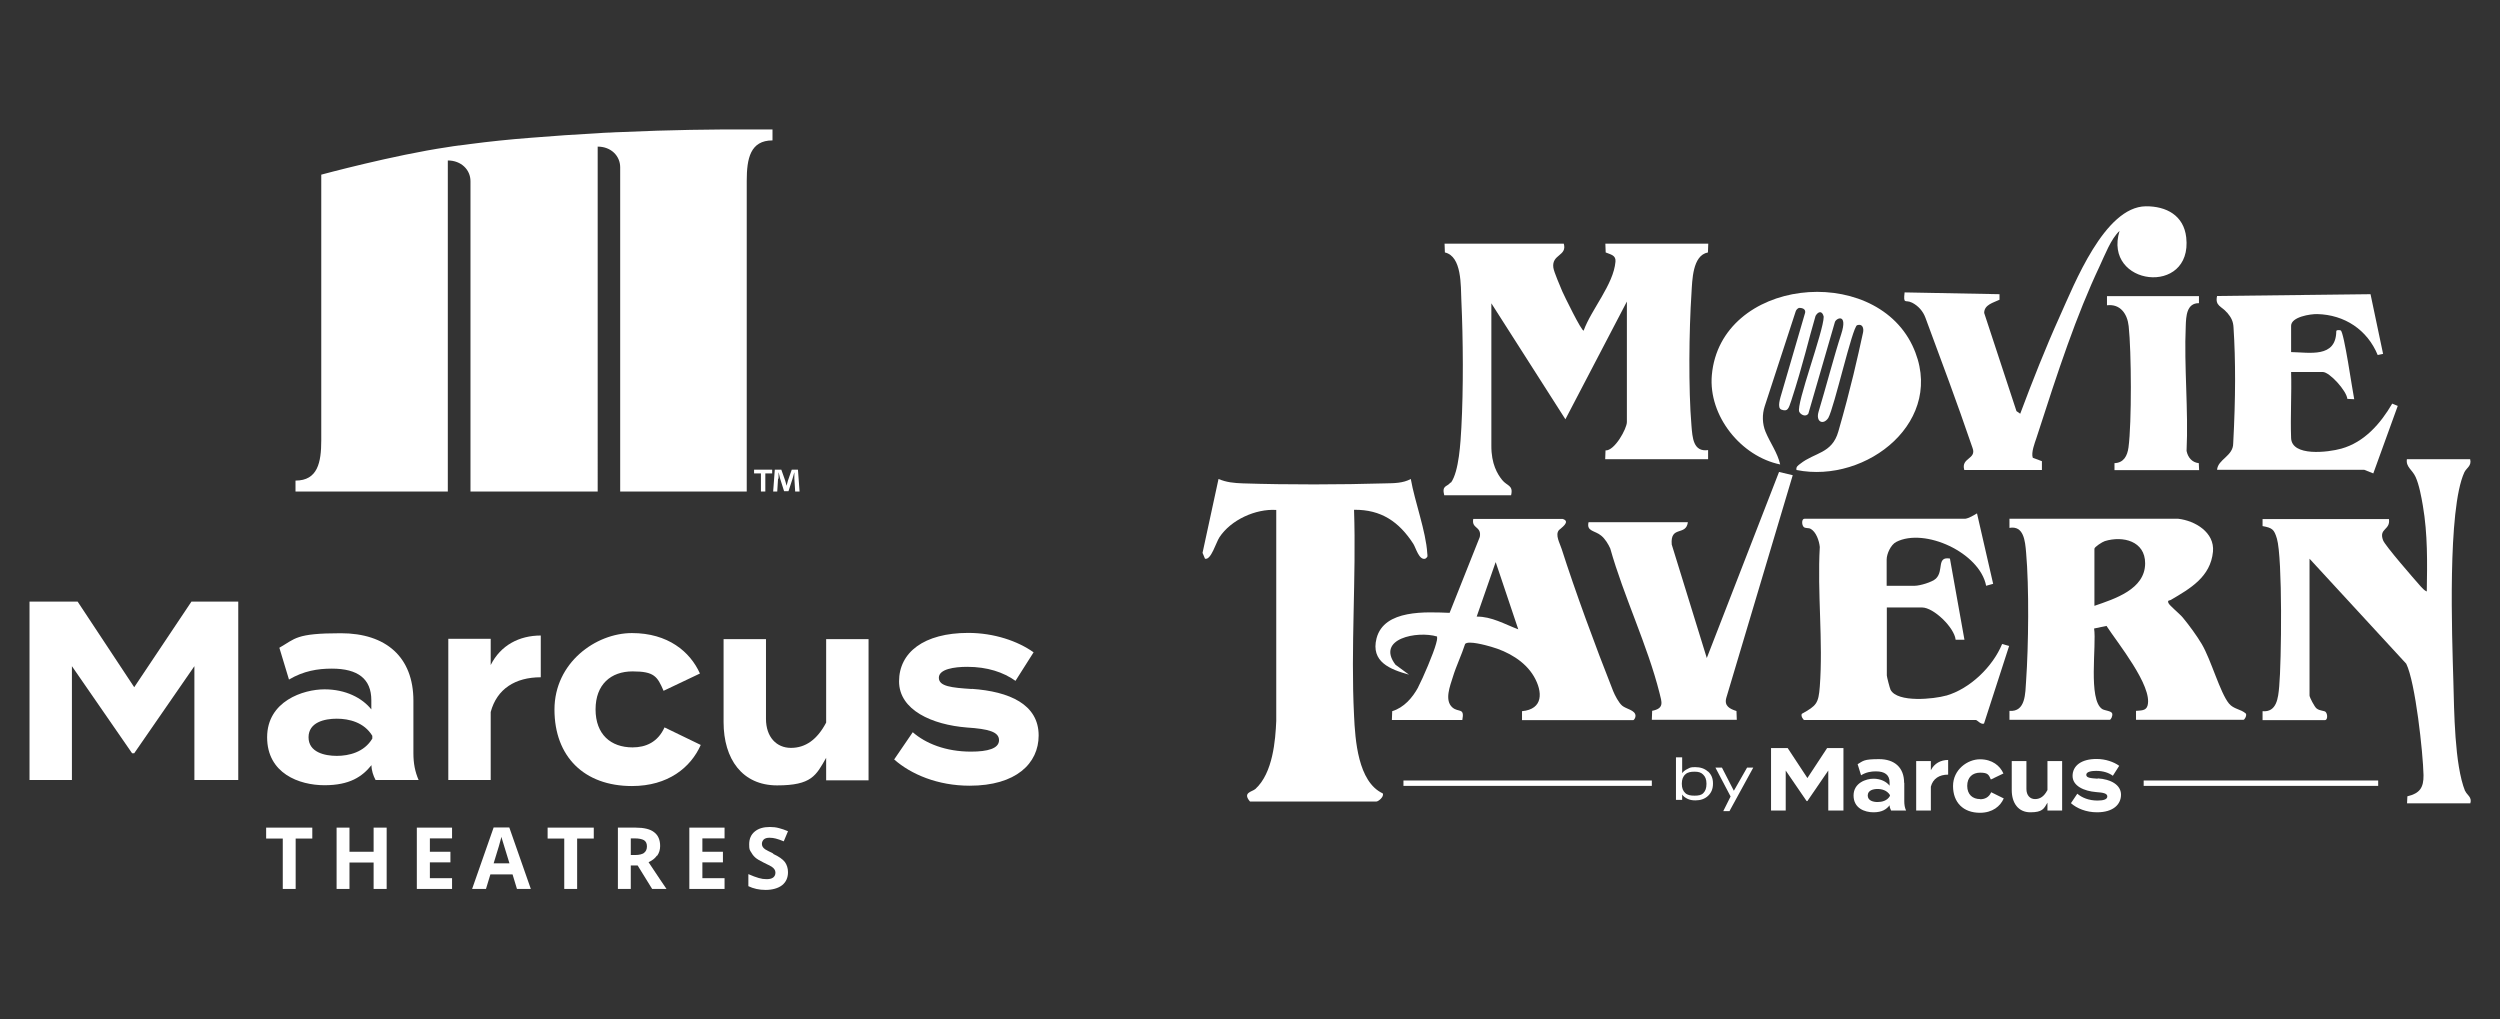 <?xml version="1.0" encoding="UTF-8"?>
<svg id="Layer_1" xmlns="http://www.w3.org/2000/svg" version="1.1" viewBox="0 0 1533 625">
  <rect x="0" y="0" width="1533" height="625" fill="#333333" stroke="none"/>
  <!-- Generator: Adobe Illustrator 29.1.0, SVG Export Plug-In . SVG Version: 2.1.0 Build 142)  -->
  <defs>
    <style>
      .st0 {
        fill: #fff;
      }
    </style>
  </defs>
  <polygon class="st0" points="82.3 421.4 47.6 368.9 18.1 368.9 18.1 478.3 44.1 478.3 44.1 408.5 81 461.9 82.3 461.9 119.2 408.5 119.2 478.3 146.1 478.3 146.1 368.9 117.4 368.9 82.3 421.4"/>
  <path class="st0" d="M227.8,469.2v.2c0,3,1.1,6.3,2.5,8.9h26.4c-2.2-5-3.2-10.2-3.2-16.4v-32.2h0c0-26.7-16.7-41.4-44.5-41.4s-27.8,3.3-37.7,8.9l5.9,19.5c9-5.3,17.6-6.7,26.3-6.7,16,0,24.2,6.3,24.2,19.4v5.6c-5.6-7-15.7-12.3-28.7-12.3s-35.2,7.2-35.2,29.4,19.7,29.4,35.2,29.4,23.1-5.3,28.7-12.2ZM206.5,463.5c-7.4,0-17.3-2.2-17.3-11.4s9.8-11.4,17.3-11.4,16.8,2.2,21.8,10.5v1.7c-5,8.4-14.4,10.6-21.8,10.6Z"/>
  <path class="st0" d="M300.9,407.8v-16.1h-26v86.6h26v-41.7c3.8-14.2,15.1-21.3,30.7-21.3v-25.6c-13.1,0-24.6,5.9-30.7,18.1Z"/>
  <path class="st0" d="M407.5,446c-4.1,9.1-11.5,12.3-19.6,12.3-13.4,0-22.7-8-22.7-23.3s9.4-23.3,22.7-23.3,15.2,3.1,19,11.9l22.3-10.6c-6-13.4-19.6-24.8-41.7-24.8s-47.5,18.1-47.5,46.9,18.2,46.9,47.5,46.9h0c22.2,0,36.1-11.4,42.2-25.2l-22.3-10.8Z"/>
  <path class="st0" d="M506.6,391.8v51.3c-5.6,10.6-12.8,15.5-21.6,15.5s-15.3-6.6-15.3-17.8v-48.9h-26v50.9c0,22.7,11.5,38.8,32.8,38.8s23.9-6.1,30.1-16.9v13.8h26v-86.6h0s-26,0-26,0Z"/>
  <path class="st0" d="M595.9,422.5c-12.4-.8-20.2-1.6-20.2-6.9s9.4-6.7,17.4-6.7c12.3,0,22.2,3.3,29.6,8.6l11.1-17.5c-9.7-6.9-24.2-11.9-40.1-11.9-27.2,0-42.4,12-42.4,29.7s20.4,26.6,41.5,28.3c13.6.9,19.8,2.7,19.8,7.8s-6.9,7-17.2,7c-15.5,0-27.8-5-35.7-11.9l-11.4,16.7c10.3,9.1,26.7,16.1,46.3,16.1,28.5,0,42.3-13.7,42.3-30.8h0c0-19.1-17.9-27-41.1-28.6Z"/>
  <polygon class="st0" points="163.2 514.2 173.4 514.2 173.4 545.1 181.3 545.1 181.3 514.2 191.5 514.2 191.5 507.5 163.2 507.5 163.2 514.2"/>
  <polygon class="st0" points="229.1 522.3 214.3 522.3 214.3 507.5 206.4 507.5 206.4 545.1 214.3 545.1 214.3 528.9 229.1 528.9 229.1 545.1 237.1 545.1 237.1 507.5 229.1 507.5 229.1 522.3"/>
  <polygon class="st0" points="255.6 545.1 277.2 545.1 277.2 538.5 263.6 538.5 263.6 528.8 276.2 528.8 276.2 522.3 263.6 522.3 263.6 514.1 277.2 514.1 277.2 507.5 255.6 507.5 255.6 545.1"/>
  <path class="st0" d="M302.7,507.4l-13.2,37.7h8.5l2.7-8.9h13.6l2.7,8.9h8.5l-13.2-37.7h-9.7ZM307.5,513.2c.1.6.4,1.5.7,2.5s1.7,5.6,4.2,13.7h-9.7c2.7-8.6,4.3-14.1,4.8-16.3Z"/>
  <polygon class="st0" points="335.8 514.2 346 514.2 346 545.1 353.9 545.1 353.9 545.1 353.9 514.2 364.1 514.2 364.1 507.5 335.8 507.5 335.8 514.2"/>
  <path class="st0" d="M403,524.7c1.2-1.7,1.8-3.7,1.8-5.9,0-3.8-1.2-6.6-3.7-8.5-2.4-1.9-6.2-2.8-11.3-2.8h-10.9v37.6h7.9v-14.4h0s4.2,0,4.2,0l8.9,14.4h8.8c-1.7-2.5-5.4-7.9-11-16.4,2.2-1,3.9-2.3,5.1-4ZM395,523c-1.2.8-3,1.3-5.6,1.3h-2.6v-10.2h2.4c2.6,0,4.4.4,5.7,1.1,1.2.8,1.8,2,1.8,3.8s-.6,3.1-1.8,4Z"/>
  <polygon class="st0" points="422.7 545.1 444.3 545.1 444.3 538.5 430.7 538.5 430.7 528.8 443.3 528.8 443.3 522.3 430.7 522.3 430.7 514.1 444.3 514.1 444.3 507.5 422.7 507.5 422.7 545.1"/>
  <path class="st0" d="M474.2,523.4c-2.6-1.3-4.3-2.1-5-2.6-.7-.5-1.2-1-1.5-1.5-.3-.5-.5-1.1-.5-1.8,0-1.1.4-2,1.2-2.8.8-.7,2-1,3.5-1s2.5.2,3.8.5c1.3.3,2.9.9,4.9,1.7l2.6-6.2c-1.9-.8-3.8-1.5-5.5-1.9-1.8-.5-3.6-.7-5.6-.7-4,0-7,.9-9.3,2.8s-3.4,4.5-3.4,7.8.3,3.3,1,4.6c.7,1.3,1.6,2.5,2.7,3.5,1.1,1,2.9,2,5.1,3.1,2.4,1.2,4.1,2,4.9,2.5.8.5,1.4,1.1,1.8,1.7.4.6.6,1.2.6,2,0,1.3-.5,2.3-1.4,3-.9.7-2.3,1-4,1s-3.1-.2-4.8-.7c-1.8-.5-3.9-1.3-6.4-2.4v7.4c3.1,1.5,6.6,2.3,10.6,2.3s7.7-1,10.1-2.9c2.4-1.9,3.6-4.6,3.6-8h0c0-2.4-.7-4.5-1.9-6.2-1.3-1.7-3.7-3.4-7.2-5Z"/>
  <path class="st0" d="M274.6,98.4c8.2,0,13.9,5.7,13.9,12.7v190.3h78V89.9h0c8.2,0,13.8,5.7,13.8,12.7v198.8h77.6V110.8c0-13.6,2.2-24.7,15.8-24.7v-6.7h-15.9c-20.1-.1-46.3.2-77.3,1.6h0c-2.1,0-4.3.2-6.5.3-.2,0-.4,0-.6,0-2.3.1-4.6.2-6.9.4-13,.7-26.7,1.6-41.2,2.8-13.1,1-25.3,2.3-36.8,3.8-2.3.3-4.6.6-6.8.9,0,0-.2,0-.3,0-2.3.3-4.5.6-6.8,1-33.3,4.9-77.6,16.9-77.6,16.9h0v162.9c0,13.6-2.2,24.7-15.8,24.7v6.7h93.4V98.4Z"/>
  <polygon class="st0" points="469.3 301.4 469.3 290.3 473.5 290.3 473.5 288 473.5 288 462.4 288 462.4 290.3 466.6 290.3 466.6 301.4 469.3 301.4"/>
  <path class="st0" d="M477.4,293.5c0-1.2,0-2.5,0-3.7h.1c.3,1.2.7,2.8.9,3.8l2.4,7.6h2.7l2.4-7.4c.4-1.2.8-2.8,1.1-4h.1c0,1.4,0,2.7,0,3.7l.5,7.9h2.7l-1-13.4h-3.8l-2.3,6.6c-.3,1-.6,2.1-.9,3.3h0c-.3-1.4-.6-2.4-.9-3.4l-2.3-6.5h-4l-1,13.4h2.5l.5-7.9Z"/>
  <path class="st0" d="M889.4,295.9c-2,2.8-5.4,1.5-3.8,7.8h41c1.5-6.3-2.5-5.6-5.5-9.4-2.8-3.5-6.7-9.7-6.6-21.1v-87.2l45.4,71.1,37.7-72.2v73.9c0,4-7.5,17.7-13.1,17.4l-.2,5.4h63.1v-5.6c-9.2,1.3-9.6-7.8-10.2-15-1.9-22.2-1.5-58.6,0-81.1.5-8.1.6-23.3,10.1-25.1l.2-5.4h-63.1l.2,5.4c3.1,1.3,6.4,1.7,6,5.7-1.2,14-14.8,29.2-19.5,42.2-1.1.9-12.2-21.9-13.1-24-1.3-3.2-5.1-11.8-5.5-14.6-1.1-8.3,8.6-7,6.4-14.7h-73.1l.2,5.4c10.5,2.4,9.7,20.4,10.1,29.5,1.1,23.8,1.3,54.1,0,77.9-.5,8.8-1.4,26.9-6.4,33.8Z"/>
  <path class="st0" d="M830.3,438.7c-2.1-41.5,1.4-84.5,0-126.1,16.7-.2,27.6,7.4,36.3,20.8,1.6,2.4,3.5,10.3,7.4,9.2,1.8-1.2,1.3-1.7,1.2-3.3-.8-13.5-7.7-31.8-10.1-45.6-4.7,2.6-10.2,2.6-15.5,2.7-27.4.8-60.1.9-87.5,0-5.4-.2-10-.6-14.9-2.7l-9.8,45.3,1.5,3.6c3.7,1.1,6.8-10.1,8.9-13.2,7-10.6,22.1-17.5,34.8-16.7v129.4c-.5,11.6-2,31.9-12.8,41.7-2,1.8-8.1,2.1-3.3,7.7h77.5c1.2,0,4.9-3,3.9-5-15.2-7.1-16.9-32.7-17.6-47.8Z"/>
  <path class="st0" d="M1309.8,435.9v5.5s65.8,0,65.8,0c.9,0,2.2-2.7,1.6-3.8-3.2-2.9-7.4-2.6-10.4-6.2-5.5-6.7-10.9-26.7-16.7-36.5-3.3-5.5-7.5-11.2-11.6-16.2-1.8-2.2-8.2-7.4-8.8-8.9-.8-1.9.7-1.5,1.4-1.9,11.9-7,24.4-14.1,25.9-29.6,1.1-11.9-11-19-21.3-20.2h-103.5v5.6c8.8-1.6,9.6,8.1,10.2,15,1.9,21.1,1.5,57.5,0,78.9-.5,7.4-.2,19.1-10.2,18.3v5.5s61.4,0,61.4,0c.9,0,2-2.5,1.6-3.9-.5-1.6-4.4-1.7-6.1-2.7-8.8-5.7-3.4-39.2-5-49.4l7.6-1.6c6.6,10.2,28.4,36.9,25.2,48.8-.9,3.4-4.2,3-7.2,3.3ZM1284.3,371.5v-35c0-1.1,4.8-4.2,6.4-4.7,11.1-3.4,24.7,0,24.7,13.6,0,16-18.7,21.8-31.1,26.1Z"/>
  <path class="st0" d="M1511.6,485.1c-6.5-16.2-6.7-49.2-7.2-67.4-.8-27.7-3.7-105.1,6.7-128,1.2-2.7,4.7-4,3.6-8.1h-38.8c-.7,4.8,3.3,6.4,5.3,10.8,2.2,4.7,3.6,12.4,4.5,17.7,3,17.5,2.7,35,2.4,52.6-1.5-.6-2.8-2.1-3.9-3.3-3.7-4.2-21.7-24.8-22.9-28.1-2.8-7.4,4.6-6.1,3.6-13h-77.5v4.3c6,1.1,7.1,2,8.8,7.7,3.5,11.9,2.8,75.9,1.4,90.7-.6,6.9-1.5,15.9-10.2,15.1v5.5s38.2,0,38.2,0c1.7,0,1.8-3.4.6-4.9-.8-1.1-3.6-.6-5.7-2.3-1.2-.9-4.3-6.8-4.3-7.9v-83.9l59.3,64.4c5.6,11.3,10.3,54.6,10.6,68.3.1,7.7-2.3,11.2-9.9,13l-.2,4.3h38.8c1.2-3.8-2.1-5.1-3.1-7.5Z"/>
  <path class="st0" d="M869.6,421.5c-3.5,6.4-8.7,12.4-15.9,14.6l-.2,5.4h43.2c1.5-7.8-2.3-4.4-6.1-7.7-5-4.4-1.4-13.2.3-18.7,2-6.6,5.4-13.6,7.5-20.2,1.8-2.3,12.9.8,16,1.7,10.2,2.9,20.7,8.8,26.2,18.2,5.5,9.5,5.8,20.1-7.3,21.3v5.5s68.1,0,68.1,0c.7,0,1.5-1.6,1.5-2.6,0-3.6-5.8-4.2-8.2-6.3-2.1-1.8-4.4-6.2-5.5-8.9-11.1-28-23.4-61.6-31.6-87.2-1.1-3.5-4.2-8.7-1.6-11.6.8-.9,7.6-5.2,2.2-6.8h-54.8c-1.2,6.2,5.3,4.4,4,11.1l-18.5,46.5c-14.2-.5-40.1-2.3-44.8,15.6-3.7,14.5,8.4,19.1,19.9,22.3l-8.3-6.1c-12.1-16,13.4-20.9,25.5-17.3.2,1.6-.2,3-.6,4.4-1.5,5.8-8.1,21.2-11,26.7ZM917.2,344.8l13.8,41.1c-8.3-3.1-16.3-7.9-25.5-7.8l11.6-33.3Z"/>
  <path class="st0" d="M1193.5,426.5c-7.6,2.2-29.9,4.5-34.2-3.5-.5-1-2.3-8-2.3-8.8v-41.7h21.6c7.1,0,19.8,12.3,20.6,19.8h5.4c0,.1-8.9-49.8-8.9-49.8-8.4-1.4-3.6,7.5-8.6,12.3-2.3,2.2-9.9,4.4-13,4.4h-17.2v-16.1c0-3.4,2.5-9.1,5.9-10.8,17.4-8.9,51.2,6.6,55.1,26.9l4.3-1.2-9.9-43.2c-2,1.2-5,3-7.2,3.3h-98.6c-1.7,0-1.8,3.4-.6,4.9,1,1.2,3.1.5,4.4,1.3,3.4,1.9,5.2,7.3,5.6,11.1-1.6,27.9,2.1,58,0,85.6-.8,10.5-2.1,11.7-11,16.7-.8,1.2.8,3.8,1.5,3.8h105.2c.8,0,3.1,3,5,2.2l15.4-47.6-4.3-1.2c-5.7,13.9-19.7,27.5-34.4,31.7Z"/>
  <path class="st0" d="M1091.6,284.8c-1.6-7.2-6.2-13.3-9-20.1-2-4.9-2.1-10.5-.5-15.5l19-58.2c.3-1,1.1-1.8,2-2.2,0,0,4.4-.3,3.8,3h0l-14.3,49c-.9,3.1-3.1,9.4-.2,10.4,3.8,1.3,4.3-.4,6-5.5,7.4-22.7,10.7-37.9,14.9-52,1.8-3.1,4.2-3.1,5,.5,0,8.8-17.1,53.9-15,58.3.9,1.9,4.1,3.4,5.6,1.1l16.2-55.9c.5-2.6,8.3-6.2,3.9,7.3-4.1,12.5-9.9,34.5-13.8,47.3-2,6.4,2.8,8.6,5.9,4,3.7-6.5,14.8-56,17.7-56.9,3.4-1.1,4.2,2,3.6,4.6-3.3,15.1-7.3,33.4-15.1,60.5-3.9,13.8-14.5,12.8-23.4,19.9-1.3,1-2.7,1.8-2.3,3.8,43.2,8.7,92.8-30.6,71.1-76.3-24.3-50.9-117.7-41.2-123,18.1-2.2,25.1,18,49.9,41.9,54.8Z"/>
  <path class="st0" d="M1172.3,185.5c4,2,6.9,5.3,8.4,9.4,10.6,28.7,18.5,49.5,28.9,79.9,2.5,6.9-7.3,5.8-5.1,13.4h47.6v-5.4c-.1,0-5.6-2.1-5.6-2.1-1.1-3.2,1.2-9,2.2-12,13.7-42.5,24.4-75,38.9-105.7,3.1-6.6,6.8-16.5,12.1-21.4-10.3,33.8,44.9,40.3,40.9,4-1.5-13.5-12.2-19.2-24.8-19.1-25.3.3-43.8,47.7-52.8,67.6-8.8,19.5-16.7,39.6-24.2,59.6l-2.3-1.6-19.8-60.2c0-5.1,5.7-6.3,9.4-8.1v-3.4s-58.2-1.1-58.2-1.1c-.9,7.7.6,4.3,4.3,6.2Z"/>
  <path class="st0" d="M1013.1,436l-.2,5.4h52.1l-.2-5.4c-4.1-1.3-7.7-3.1-6.2-8.2l40.7-136.4-8.4-2-44.3,114.1-21.5-69.6c-1-11.9,8.8-5,9.9-13.7h-60.9c-1.4,5.8,3.9,5,7.8,8.3,2.4,2,4.2,5,5.5,7.8,8.2,29.2,22.9,59.5,30.2,88.6,1.4,5.7,3.1,9.5-4.6,11Z"/>
  <path class="st0" d="M1365.6,191.6c2.6,3.1,3.8,5.3,4,9.3,1.3,20,1.3,43-.2,71,0,7.8-9.4,9.7-9.9,16.2h90.3s5.5,2.2,5.5,2.2l15-41.4-3.4-1.4c-7.1,12.2-17.1,23.7-31.2,27.6-8.1,2.3-30.4,5-30.8-6.5-.5-13.3.4-27.5,0-40.5h19.4c4.2,0,14.6,11.5,15.1,16.5l4.2.2c-1.1-5.1-6.2-41.3-8.3-42.2-.5-.2-2.9-.5-2.7.7-.3,16.3-16.3,12.8-27.7,12.6v-16.1c0-5.5,11.9-7.3,16-7.2,16.8.4,30.7,9.6,37.1,25.1l3.3-.7-7.7-36.6-94.1,1.1c-1.4,6.2,2.9,6.3,6,10.1Z"/>
  <path class="st0" d="M1348.4,185.9v-4.3c.1,0-56.4,0-56.4,0v5.6c8.2-1,12.5,5.3,13.3,12.8,1.7,15.4,1.9,59.3-.1,74.3-.7,5.2-2.9,9.5-8.6,9.7v4.3c-.1,0,51.9,0,51.9,0l-.2-4.3c-4.1-.4-6.7-3.5-7.5-7.5,1.2-25.1-1.6-51.7-.5-76.6.2-5.9.5-14.1,8.1-14Z"/>
  <polygon class="st0" points="1108.3 477.1 1096.2 458.7 1086 458.7 1086 497 1095 497 1095 472.5 1107.8 491.2 1108.3 491.2 1121.1 472.5 1121.1 497 1130.4 497 1130.4 458.7 1120.4 458.7 1108.3 477.1"/>
  <path class="st0" d="M1167.6,480h0c0-9.3-5.8-14.5-15.4-14.5s-9.6,1.1-13.1,3.1l2.1,6.8c3.1-1.9,6.1-2.4,9.1-2.4,5.5,0,8.4,2.2,8.4,6.8v2c-1.9-2.5-5.5-4.3-9.9-4.3s-12.2,2.5-12.2,10.3,6.8,10.3,12.2,10.3,8-1.9,9.9-4.3h0c0,1.1.4,2.2.9,3.2h9.2c-.8-1.7-1.1-3.6-1.1-5.7v-11.3ZM1158.9,488.1c-1.7,3-5,3.7-7.6,3.7s-6-.8-6-4,3.4-4,6-4,5.8.8,7.6,3.7v.6Z"/>
  <path class="st0" d="M1184,472.3v-5.6h-9v30.3h9v-14.6c1.3-5,5.2-7.4,10.6-7.4v-9c-4.5,0-8.5,2.1-10.6,6.3Z"/>
  <path class="st0" d="M1214.2,490c-4.6,0-7.9-2.8-7.9-8.1s3.3-8.1,7.9-8.1,5.3,1.1,6.6,4.2l7.7-3.7c-2.1-4.7-6.8-8.7-14.4-8.7s-16.5,6.3-16.5,16.4,6.3,16.4,16.5,16.4h0c7.7,0,12.5-4,14.6-8.8l-7.7-3.8c-1.4,3.2-4,4.3-6.8,4.3Z"/>
  <path class="st0" d="M1255.4,484.6c-1.9,3.7-4.4,5.4-7.5,5.4s-5.3-2.3-5.3-6.2v-17.1h-9v17.8c0,7.9,4,13.6,11.4,13.6s8.3-2.1,10.5-5.9v4.8h9v-30.3h-9v17.9Z"/>
  <path class="st0" d="M1286.3,477.5c-4.3-.3-7-.5-7-2.4s3.3-2.4,6-2.4c4.3,0,7.7,1.1,10.3,3l3.9-6.1c-3.3-2.4-8.4-4.2-13.9-4.2-9.4,0-14.7,4.2-14.7,10.4s7.1,9.3,14.4,9.9c4.7.3,6.9.9,6.9,2.7s-2.4,2.5-6,2.5c-5.4,0-9.6-1.8-12.4-4.2l-3.9,5.8c3.6,3.2,9.3,5.6,16,5.6,9.9,0,14.7-4.8,14.7-10.8s-6.2-9.5-14.3-10Z"/>
  <rect class="st0" x="1314.5" y="478.6" width="143.8" height="3.3"/>
  <rect class="st0" x="860.6" y="478.6" width="152.3" height="3.3"/>
  <path class="st0" d="M1047.3,473.1c-2-1.8-4.6-2.7-7.8-2.7s-3.2.4-4.7,1.1c-1.5.7-2.6,1.6-3.3,2.6v-9.7h-3.8v26.1h3.8v-3.3c.7,1.1,1.8,1.9,3.2,2.6,1.4.7,3,1,4.9,1,3.2,0,5.8-.9,7.8-2.8,2-1.9,3-4.3,3-7.4v-.3c0-3-1-5.4-3-7.2ZM1046.4,480.8c0,2.4-.6,4.2-1.9,5.5-1.2,1.3-3,1.6-5.4,1.6s-4.3-.3-5.7-1.6c-1.4-1.3-2.1-3.1-2.1-5.6v-.3c0-2.4.7-4.3,2.2-5.6,1.4-1.3,3.3-1.6,5.6-1.6s3.9.4,5.2,1.7c1.4,1.3,2.1,3.1,2.1,5.5v.3Z"/>
  <polygon class="st0" points="1063.2 484.9 1055.9 470.7 1051.9 470.7 1061.2 488.4 1056.7 497.4 1060.5 497.4 1075.1 470.7 1071.3 470.7 1063.2 484.9"/>
</svg>